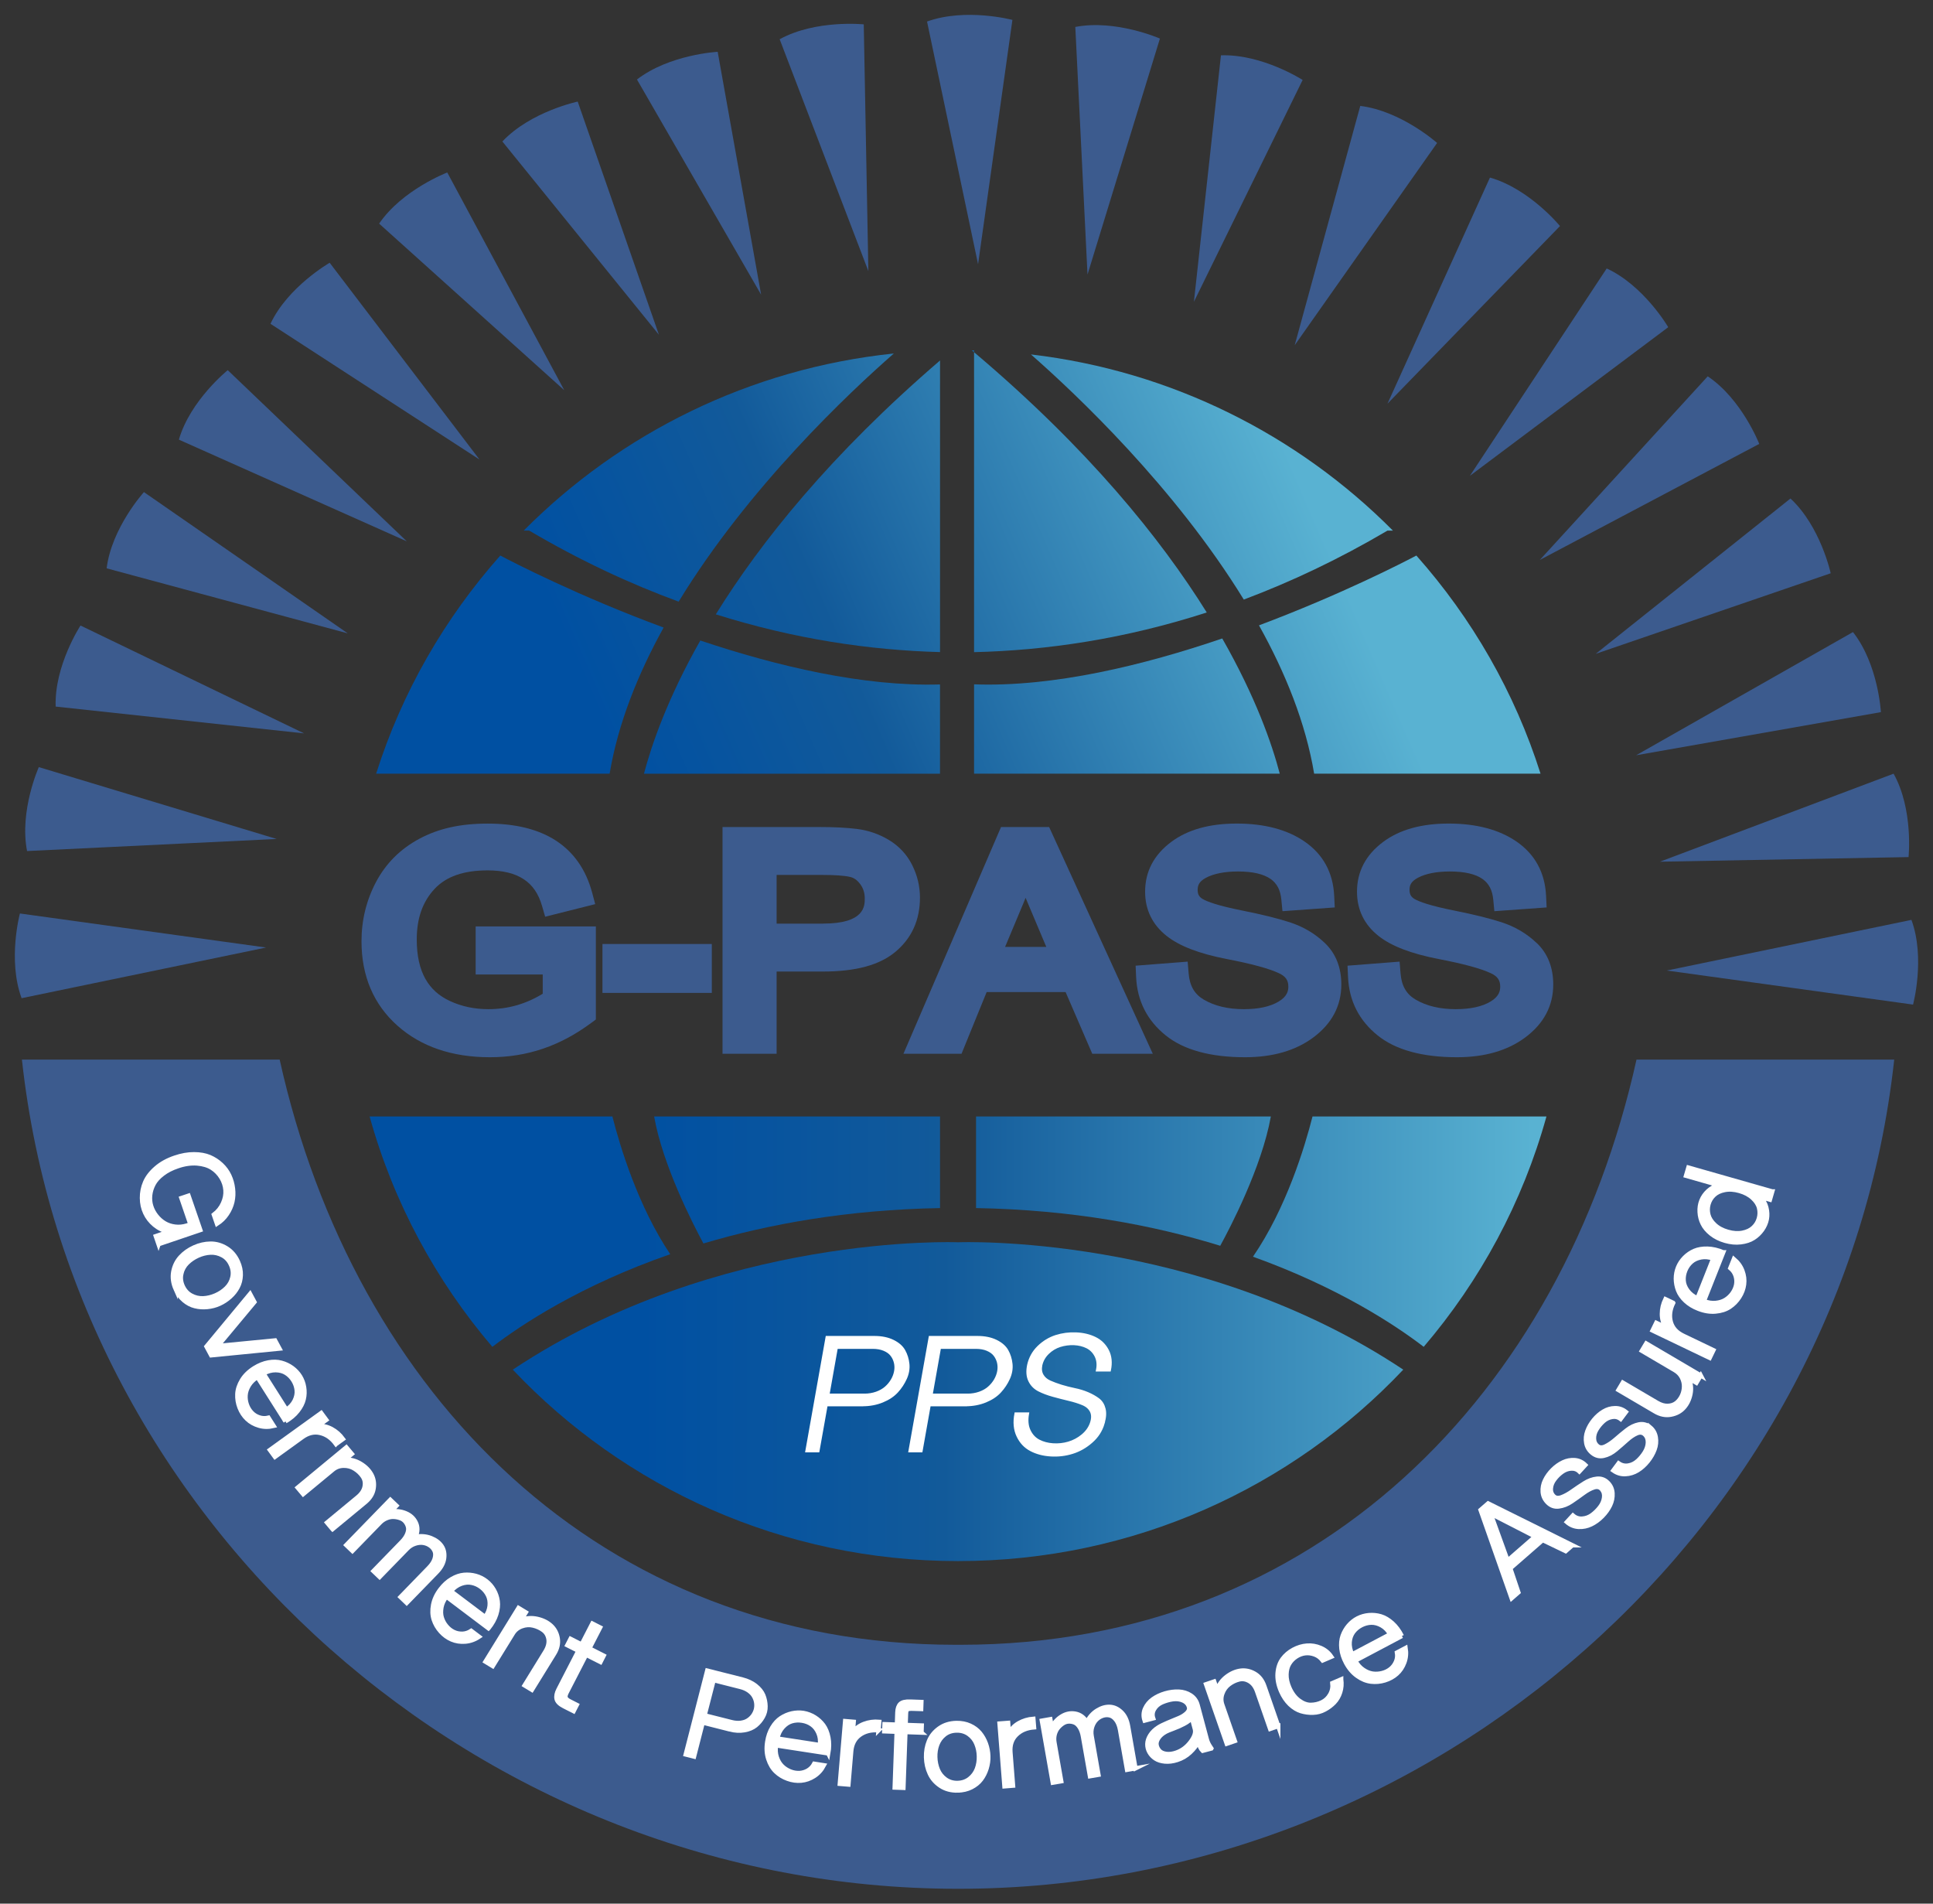 <svg width="65" height="64" viewBox="0 0 65 64" fill="none" xmlns="http://www.w3.org/2000/svg">
<rect x="0" y="0" width="65" height="64" fill="#333333" stroke="none"/>
<g clip-path="url(#clip0_2929_27578)">
<path d="M55.03 35.623C52.53 46.882 44.241 55.297 32.304 55.297C32.275 55.297 32.246 55.297 32.217 55.297C32.187 55.297 32.158 55.297 32.129 55.297C20.192 55.297 11.903 46.882 9.404 35.623H0.737C2.447 51.302 16.187 63.501 32.217 63.501C48.246 63.501 61.986 51.302 63.696 35.623H55.031H55.03Z" fill="#3C5B8E"/>
<path d="M56.049 32.629L64.329 33.774C64.329 33.774 64.748 32.219 64.275 30.926L56.049 32.629Z" fill="#3C5B8E"/>
<path d="M55.819 28.97L64.178 28.815C64.178 28.815 64.346 27.215 63.675 26.011L55.818 28.97H55.819Z" fill="#3C5B8E"/>
<path d="M55.016 25.392L63.248 23.942C63.248 23.942 63.162 22.335 62.309 21.25L55.017 25.392H55.016Z" fill="#3C5B8E"/>
<path d="M53.658 21.982L61.56 19.273C61.56 19.273 61.221 17.7 60.207 16.76L53.658 21.982Z" fill="#3C5B8E"/>
<path d="M51.779 18.825L59.157 14.924C59.157 14.924 58.574 13.422 57.425 12.652L51.779 18.825Z" fill="#3C5B8E"/>
<path d="M49.426 15.998L56.097 11C56.097 11 55.285 9.607 54.028 9.025L49.426 15.999V15.998Z" fill="#3C5B8E"/>
<path d="M46.656 13.572L52.457 7.6C52.457 7.6 51.436 6.35 50.102 5.97L46.656 13.572Z" fill="#3C5B8E"/>
<path d="M43.537 11.605L48.325 4.806C48.325 4.806 47.119 3.73 45.741 3.561L43.537 11.604V11.605Z" fill="#3C5B8E"/>
<path d="M40.147 10.146L43.803 2.688C43.803 2.688 42.442 1.813 41.056 1.86L40.147 10.146Z" fill="#3C5B8E"/>
<path d="M36.569 9.231L39.004 1.297C39.004 1.297 37.522 0.643 36.159 0.906L36.569 9.231Z" fill="#3C5B8E"/>
<path d="M32.889 8.883L34.044 0.669C34.044 0.669 32.477 0.254 31.173 0.724L32.889 8.883Z" fill="#3C5B8E"/>
<path d="M29.2 9.111L29.045 0.819C29.045 0.819 27.432 0.652 26.217 1.319L29.199 9.111H29.2Z" fill="#3C5B8E"/>
<path d="M25.594 9.908L24.133 1.742C24.133 1.742 22.513 1.827 21.419 2.673L25.594 9.907V9.908Z" fill="#3C5B8E"/>
<path d="M22.157 11.254L19.426 3.415C19.426 3.415 17.84 3.75 16.893 4.757L22.157 11.254Z" fill="#3C5B8E"/>
<path d="M18.973 13.117L15.04 5.799C15.04 5.799 13.526 6.377 12.749 7.518L18.973 13.118V13.117Z" fill="#3C5B8E"/>
<path d="M16.125 15.451L11.086 8.834C11.086 8.834 9.681 9.638 9.095 10.886L16.126 15.451H16.125Z" fill="#3C5B8E"/>
<path d="M13.678 18.199L7.658 12.445C7.658 12.445 6.398 13.458 6.015 14.781L13.678 18.199Z" fill="#3C5B8E"/>
<path d="M11.695 21.294L4.84 16.544C4.84 16.544 3.756 17.74 3.586 19.107L11.695 21.294Z" fill="#3C5B8E"/>
<path d="M10.225 24.656L2.707 21.03C2.707 21.03 1.824 22.379 1.872 23.755L10.225 24.656Z" fill="#3C5B8E"/>
<path d="M9.303 28.206L1.305 25.79C1.305 25.79 0.646 27.26 0.91 28.612L9.303 28.206Z" fill="#3C5B8E"/>
<path d="M8.951 31.856L0.67 30.711C0.67 30.711 0.25 32.265 0.726 33.559L8.951 31.855V31.856Z" fill="#3C5B8E"/>
<path d="M32.754 11.779C32.729 11.779 32.703 11.777 32.678 11.777C32.703 11.799 32.729 11.82 32.754 11.842V11.78V11.779Z" fill="#1566A7"/>
<path d="M44.189 26.011H51.803C50.934 23.271 49.496 20.782 47.627 18.677C47.226 18.89 45.107 19.985 42.335 21.024C43.224 22.618 43.906 24.307 44.19 26.011H44.189Z" fill="url(#paint0_linear_2929_27578)"/>
<path d="M32.754 11.842V21.925C35.194 21.868 37.827 21.481 40.579 20.591C39.027 18.1 36.586 15.079 32.754 11.841V11.842Z" fill="url(#paint1_linear_2929_27578)"/>
<path d="M22.82 20.228C25.171 16.373 28.57 13.185 30.057 11.884C25.204 12.389 20.856 14.573 17.611 17.838H17.794C19.499 18.841 21.179 19.625 22.821 20.227L22.82 20.228Z" fill="url(#paint2_linear_2929_27578)"/>
<path d="M31.61 12.119C27.932 15.279 25.576 18.223 24.07 20.654C26.718 21.489 29.253 21.86 31.61 21.923V12.119Z" fill="url(#paint3_linear_2929_27578)"/>
<path d="M41.825 20.157C43.405 19.564 45.02 18.803 46.656 17.839H46.839C43.656 14.636 39.41 12.473 34.667 11.916C36.163 13.228 39.493 16.365 41.824 20.157H41.825Z" fill="url(#paint4_linear_2929_27578)"/>
<path d="M22.315 21.098C19.445 20.039 17.235 18.895 16.823 18.677C14.955 20.782 13.516 23.271 12.648 26.011H20.5C20.779 24.333 21.446 22.67 22.315 21.098Z" fill="url(#paint5_linear_2929_27578)"/>
<path d="M31.609 23.011C29.027 23.088 26.11 22.392 23.549 21.534C22.45 23.475 21.914 25.027 21.654 26.012H31.609V23.011Z" fill="url(#paint6_linear_2929_27578)"/>
<path d="M41.1 21.465C38.463 22.364 35.425 23.105 32.754 23.007V26.011H43.034C42.772 25.014 42.226 23.438 41.1 21.465Z" fill="url(#paint7_linear_2929_27578)"/>
<path d="M41.032 41.883C41.351 41.302 42.428 39.249 42.734 37.536H32.821V40.615C36.059 40.673 38.797 41.192 41.033 41.883H41.032Z" fill="url(#paint8_linear_2929_27578)"/>
<path d="M31.61 40.615V37.536H21.996C22.288 39.179 23.293 41.136 23.654 41.805C25.843 41.153 28.494 40.671 31.61 40.615Z" fill="url(#paint9_linear_2929_27578)"/>
<path d="M20.594 37.536H12.429C13.229 40.426 14.658 43.058 16.556 45.281C17.528 44.536 19.52 43.215 22.537 42.166C21.453 40.55 20.849 38.542 20.593 37.537L20.594 37.536Z" fill="url(#paint10_linear_2929_27578)"/>
<path d="M44.135 37.536C43.876 38.559 43.252 40.62 42.133 42.25C45.015 43.285 46.929 44.555 47.874 45.28C49.773 43.057 51.201 40.425 52.002 37.535H44.135V37.536Z" fill="url(#paint11_linear_2929_27578)"/>
<path d="M32.215 41.765C32.215 41.765 24.176 41.434 17.243 46.047C20.987 50.008 26.309 52.483 32.215 52.483C38.121 52.483 43.443 50.007 47.187 46.047C40.254 41.435 32.215 41.765 32.215 41.765Z" fill="url(#paint12_linear_2929_27578)"/>
<path d="M15.997 32.762H18.25V33.409C17.678 33.758 17.078 33.928 16.422 33.928C15.958 33.928 15.524 33.837 15.134 33.656C14.762 33.485 14.491 33.24 14.304 32.909C14.112 32.569 14.014 32.124 14.014 31.588C14.014 30.873 14.21 30.318 14.611 29.887C15.004 29.466 15.59 29.262 16.401 29.262C16.91 29.262 17.32 29.363 17.619 29.564C17.91 29.758 18.107 30.047 18.224 30.448L18.332 30.82L20.015 30.397L19.91 30.005C19.703 29.237 19.293 28.649 18.689 28.258C18.105 27.88 17.335 27.689 16.4 27.689C15.465 27.689 14.738 27.859 14.109 28.195C13.466 28.537 12.974 29.028 12.643 29.655C12.32 30.267 12.156 30.936 12.156 31.645C12.156 32.816 12.564 33.772 13.368 34.486C14.16 35.189 15.204 35.544 16.473 35.544C17.741 35.544 18.846 35.157 19.875 34.394L20.037 34.275V31.147H15.995V32.763L15.997 32.762Z" fill="#3C5B8E"/>
<path d="M23.936 31.737H20.259V33.381H23.936V31.737Z" fill="#3C5B8E"/>
<path d="M30.678 29.091C30.5 28.733 30.233 28.445 29.886 28.237C29.556 28.04 29.194 27.915 28.81 27.868C28.466 27.826 28.054 27.805 27.584 27.805H24.296V35.427H26.115V32.663H27.668C28.778 32.663 29.578 32.446 30.111 31.999C30.658 31.542 30.935 30.929 30.935 30.178C30.935 29.801 30.849 29.435 30.677 29.091H30.678ZM27.678 31.052H26.115V29.415H27.657C28.073 29.415 28.385 29.437 28.582 29.481C28.715 29.511 28.823 29.587 28.923 29.72C29.028 29.859 29.079 30.018 29.079 30.204C29.079 30.458 29.079 31.051 27.678 31.051V31.052Z" fill="#3C5B8E"/>
<path d="M33.661 27.805L30.38 35.427H32.333L33.178 33.352H35.832L36.729 35.427H38.764L35.279 27.805H33.661ZM33.798 31.834L34.422 30.346C34.443 30.293 34.465 30.238 34.487 30.184C34.623 30.509 34.854 31.057 35.183 31.834H33.798Z" fill="#3C5B8E"/>
<path d="M43.37 31.007C42.956 30.873 42.419 30.741 41.775 30.613C40.944 30.447 40.596 30.312 40.449 30.229C40.323 30.156 40.273 30.069 40.273 29.917C40.273 29.784 40.307 29.641 40.55 29.512C40.816 29.371 41.18 29.299 41.632 29.299C42.121 29.299 42.489 29.384 42.728 29.552C42.942 29.704 43.056 29.923 43.087 30.244L43.125 30.634L44.883 30.508L44.864 30.117C44.826 29.335 44.491 28.721 43.868 28.292C43.286 27.892 42.52 27.688 41.591 27.688C40.662 27.688 39.936 27.895 39.387 28.303C38.803 28.738 38.506 29.302 38.506 29.978C38.506 30.584 38.749 31.084 39.226 31.463C39.661 31.808 40.327 32.064 41.261 32.244C42.085 32.403 42.672 32.562 43.005 32.719C43.23 32.823 43.322 32.954 43.322 33.17C43.322 33.315 43.284 33.501 42.993 33.674C42.709 33.843 42.317 33.928 41.826 33.928C41.297 33.928 40.844 33.821 40.482 33.609C40.168 33.426 40.005 33.146 39.97 32.728L39.937 32.33L38.187 32.466L38.204 32.853C38.241 33.652 38.577 34.311 39.201 34.812C39.806 35.298 40.703 35.544 41.868 35.544C42.794 35.544 43.565 35.322 44.157 34.883C44.785 34.417 45.104 33.817 45.104 33.1C45.104 32.528 44.919 32.059 44.554 31.708C44.226 31.392 43.828 31.156 43.371 31.007H43.37Z" fill="#3C5B8E"/>
<path d="M51.677 31.708C51.349 31.392 50.951 31.156 50.495 31.007C50.081 30.873 49.544 30.741 48.9 30.613C48.07 30.447 47.721 30.312 47.574 30.229C47.448 30.156 47.398 30.069 47.398 29.917C47.398 29.784 47.431 29.641 47.675 29.512C47.941 29.371 48.305 29.299 48.757 29.299C49.246 29.299 49.615 29.384 49.853 29.552C50.067 29.704 50.181 29.923 50.213 30.244L50.25 30.634L52.008 30.508L51.989 30.117C51.951 29.335 51.616 28.721 50.994 28.292C50.411 27.892 49.645 27.688 48.717 27.688C47.788 27.688 47.062 27.895 46.513 28.303C45.928 28.738 45.631 29.302 45.631 29.978C45.631 30.584 45.874 31.084 46.351 31.463C46.786 31.808 47.452 32.064 48.386 32.244C49.21 32.403 49.797 32.562 50.13 32.719C50.355 32.823 50.447 32.954 50.447 33.17C50.447 33.315 50.409 33.501 50.118 33.674C49.834 33.843 49.442 33.928 48.952 33.928C48.422 33.928 47.97 33.821 47.607 33.609C47.293 33.426 47.13 33.146 47.096 32.728L47.063 32.33L45.312 32.466L45.33 32.853C45.367 33.652 45.702 34.311 46.327 34.812C46.932 35.298 47.829 35.544 48.994 35.544C49.92 35.544 50.691 35.322 51.283 34.883C51.911 34.417 52.23 33.817 52.23 33.1C52.23 32.528 52.045 32.059 51.68 31.708H51.677Z" fill="#3C5B8E"/>
<path d="M29.001 47.231H27.785L27.509 48.779H27.13L27.808 44.963H29.405C29.644 44.963 29.85 45.005 30.023 45.089C30.195 45.173 30.32 45.28 30.394 45.412C30.469 45.545 30.515 45.692 30.532 45.854C30.549 46.016 30.521 46.178 30.448 46.34C30.375 46.501 30.278 46.649 30.157 46.781C30.035 46.914 29.873 47.022 29.67 47.105C29.467 47.188 29.245 47.23 29.002 47.23L29.001 47.231ZM29.065 46.902C29.212 46.902 29.349 46.879 29.476 46.834C29.601 46.789 29.707 46.729 29.793 46.653C29.878 46.578 29.948 46.493 30.004 46.397C30.06 46.301 30.096 46.202 30.114 46.101C30.132 46 30.129 45.902 30.106 45.805C30.082 45.71 30.042 45.624 29.982 45.549C29.924 45.474 29.84 45.414 29.729 45.368C29.62 45.323 29.493 45.3 29.349 45.3H28.127L27.843 46.9H29.065V46.902Z" fill="white" stroke="white" stroke-width="0.097" stroke-miterlimit="10"/>
<path d="M32.469 47.231H31.251L30.976 48.779H30.597L31.275 44.963H32.872C33.11 44.963 33.317 45.005 33.49 45.089C33.662 45.173 33.787 45.28 33.861 45.412C33.936 45.545 33.982 45.692 33.999 45.854C34.016 46.016 33.988 46.178 33.915 46.34C33.842 46.501 33.745 46.649 33.623 46.781C33.502 46.914 33.339 47.022 33.137 47.105C32.934 47.188 32.711 47.23 32.469 47.23V47.231ZM32.533 46.902C32.68 46.902 32.817 46.879 32.943 46.834C33.068 46.789 33.174 46.729 33.259 46.653C33.344 46.578 33.415 46.493 33.471 46.397C33.526 46.301 33.563 46.202 33.581 46.101C33.599 46 33.596 45.902 33.574 45.805C33.55 45.71 33.509 45.624 33.45 45.549C33.392 45.474 33.307 45.414 33.198 45.368C33.089 45.323 32.961 45.3 32.818 45.3H31.596L31.312 46.9H32.534L32.533 46.902Z" fill="white" stroke="white" stroke-width="0.097" stroke-miterlimit="10"/>
<path d="M37.097 47.849C37.027 48.089 36.895 48.295 36.7 48.465C36.507 48.636 36.293 48.758 36.058 48.831C35.824 48.904 35.582 48.933 35.331 48.917C35.081 48.901 34.859 48.843 34.667 48.741C34.474 48.64 34.328 48.485 34.228 48.273C34.128 48.063 34.105 47.816 34.159 47.533H34.554C34.516 47.753 34.533 47.941 34.607 48.098C34.682 48.255 34.788 48.37 34.928 48.443C35.068 48.516 35.228 48.559 35.408 48.571C35.588 48.583 35.765 48.564 35.934 48.514C36.105 48.463 36.26 48.381 36.4 48.266C36.54 48.151 36.638 48.015 36.695 47.858C36.752 47.694 36.752 47.557 36.697 47.445C36.641 47.334 36.545 47.251 36.409 47.195C36.273 47.139 36.117 47.09 35.942 47.049C35.767 47.007 35.59 46.962 35.413 46.913C35.235 46.864 35.076 46.804 34.936 46.733C34.796 46.661 34.692 46.555 34.624 46.413C34.556 46.272 34.544 46.099 34.587 45.893C34.64 45.657 34.752 45.454 34.924 45.287C35.097 45.119 35.291 45.002 35.509 44.931C35.727 44.862 35.953 44.832 36.189 44.843C36.425 44.853 36.635 44.903 36.821 44.994C37.007 45.085 37.147 45.223 37.243 45.41C37.338 45.596 37.36 45.813 37.309 46.061H36.903C36.939 45.879 36.922 45.721 36.853 45.584C36.784 45.449 36.685 45.349 36.556 45.284C36.427 45.22 36.281 45.184 36.116 45.176C35.952 45.17 35.794 45.191 35.641 45.239C35.488 45.288 35.352 45.369 35.233 45.485C35.115 45.6 35.037 45.736 35.002 45.893C34.975 46.026 34.989 46.14 35.044 46.236C35.099 46.332 35.183 46.405 35.295 46.456C35.407 46.506 35.536 46.554 35.682 46.6C35.829 46.645 35.98 46.683 36.134 46.715C36.288 46.746 36.435 46.791 36.574 46.85C36.712 46.909 36.831 46.977 36.93 47.051C37.029 47.126 37.096 47.232 37.129 47.368C37.163 47.503 37.151 47.664 37.094 47.849H37.097Z" fill="white" stroke="white" stroke-width="0.097" stroke-miterlimit="10"/>
<path d="M5.332 41.832L5.239 41.56L5.672 41.413C5.491 41.373 5.333 41.295 5.195 41.181C5.057 41.066 4.954 40.932 4.883 40.779C4.812 40.627 4.775 40.459 4.774 40.277C4.772 40.094 4.807 39.919 4.879 39.75C4.951 39.581 5.073 39.422 5.246 39.272C5.418 39.122 5.63 39.005 5.881 38.92C6.106 38.843 6.32 38.805 6.523 38.806C6.726 38.806 6.9 38.838 7.048 38.899C7.195 38.962 7.326 39.047 7.442 39.156C7.557 39.264 7.647 39.387 7.711 39.523C7.775 39.66 7.816 39.805 7.834 39.958C7.853 40.11 7.846 40.258 7.814 40.402C7.781 40.546 7.72 40.685 7.632 40.815C7.545 40.946 7.432 41.055 7.296 41.143L7.191 40.838C7.33 40.731 7.432 40.604 7.498 40.455C7.565 40.307 7.593 40.159 7.582 40.012C7.571 39.865 7.526 39.725 7.446 39.593C7.365 39.46 7.26 39.351 7.128 39.266C6.996 39.182 6.828 39.132 6.626 39.115C6.424 39.1 6.207 39.13 5.977 39.209C5.777 39.276 5.607 39.363 5.469 39.47C5.329 39.576 5.228 39.689 5.165 39.809C5.102 39.929 5.063 40.053 5.049 40.183C5.036 40.312 5.047 40.437 5.085 40.554C5.122 40.672 5.18 40.78 5.258 40.878C5.336 40.977 5.427 41.058 5.531 41.121C5.635 41.183 5.754 41.224 5.887 41.24C6.02 41.257 6.155 41.243 6.293 41.2L6.403 41.163L6.1 40.279L6.339 40.199L6.736 41.353L5.333 41.829L5.332 41.832Z" fill="white" stroke="white" stroke-width="0.146" stroke-miterlimit="10"/>
<path d="M5.909 43.344C5.819 43.142 5.792 42.946 5.828 42.753C5.865 42.561 5.946 42.397 6.071 42.261C6.196 42.125 6.349 42.017 6.529 41.936C6.709 41.855 6.892 41.813 7.078 41.811C7.263 41.809 7.44 41.859 7.61 41.962C7.779 42.065 7.909 42.216 8 42.417C8.069 42.57 8.101 42.721 8.096 42.87C8.091 43.019 8.057 43.154 7.993 43.273C7.93 43.393 7.844 43.502 7.737 43.598C7.629 43.695 7.511 43.773 7.382 43.832C7.253 43.891 7.116 43.927 6.972 43.941C6.827 43.956 6.689 43.946 6.557 43.913C6.424 43.881 6.3 43.815 6.185 43.718C6.069 43.62 5.976 43.495 5.909 43.343L5.909 43.344ZM6.098 42.82C6.065 42.959 6.081 43.099 6.144 43.24C6.208 43.38 6.303 43.486 6.429 43.554C6.556 43.623 6.69 43.654 6.833 43.649C6.975 43.642 7.116 43.608 7.255 43.547C7.395 43.485 7.515 43.404 7.615 43.304C7.715 43.205 7.782 43.085 7.814 42.946C7.847 42.806 7.831 42.665 7.766 42.521C7.702 42.378 7.606 42.272 7.48 42.205C7.354 42.137 7.22 42.106 7.077 42.112C6.935 42.119 6.794 42.154 6.656 42.216C6.517 42.279 6.397 42.36 6.296 42.46C6.196 42.56 6.13 42.679 6.097 42.82H6.098Z" fill="white" stroke="white" stroke-width="0.146" stroke-miterlimit="10"/>
<path d="M9.398 45.339L7.101 45.565L6.942 45.269L8.409 43.5L8.556 43.774L7.324 45.252L9.25 45.065L9.398 45.339Z" fill="white" stroke="white" stroke-width="0.146" stroke-miterlimit="10"/>
<path d="M9.601 47.787L8.655 46.295C8.53 46.373 8.435 46.468 8.368 46.578C8.302 46.688 8.265 46.798 8.258 46.906C8.25 47.014 8.265 47.12 8.301 47.225C8.338 47.329 8.391 47.418 8.462 47.492C8.532 47.566 8.617 47.62 8.717 47.652C8.817 47.686 8.921 47.689 9.028 47.663L9.203 47.939C9.032 47.98 8.868 47.978 8.71 47.932C8.551 47.886 8.417 47.811 8.308 47.706C8.198 47.602 8.115 47.475 8.057 47.327C7.998 47.178 7.974 47.025 7.981 46.87C7.988 46.715 8.04 46.558 8.136 46.4C8.232 46.243 8.371 46.108 8.553 45.994C8.71 45.896 8.867 45.833 9.027 45.804C9.186 45.775 9.331 45.779 9.462 45.815C9.594 45.85 9.714 45.908 9.824 45.987C9.932 46.066 10.022 46.162 10.091 46.272C10.159 46.383 10.205 46.505 10.226 46.64C10.248 46.774 10.244 46.907 10.213 47.038C10.183 47.17 10.115 47.302 10.011 47.435C9.907 47.568 9.77 47.684 9.599 47.784L9.601 47.787ZM9.63 47.392C9.756 47.311 9.848 47.21 9.907 47.091C9.965 46.971 9.989 46.853 9.977 46.738C9.966 46.623 9.928 46.514 9.865 46.411C9.801 46.308 9.72 46.224 9.622 46.162C9.524 46.099 9.406 46.067 9.271 46.065C9.135 46.063 8.998 46.101 8.861 46.178L9.631 47.392H9.63Z" fill="white" stroke="white" stroke-width="0.146" stroke-miterlimit="10"/>
<path d="M11.298 48.549C11.152 48.348 10.976 48.224 10.769 48.176C10.564 48.127 10.362 48.174 10.165 48.316L9.245 48.98L9.075 48.748L10.801 47.504L10.972 47.736L10.686 47.941C10.846 47.928 11 47.962 11.15 48.042C11.3 48.123 11.428 48.235 11.533 48.379L11.299 48.548L11.298 48.549Z" fill="white" stroke="white" stroke-width="0.146" stroke-miterlimit="10"/>
<path d="M11.181 51.41L10.996 51.189L12.024 50.339C12.158 50.229 12.238 50.108 12.262 49.977C12.287 49.846 12.263 49.731 12.192 49.63C12.122 49.529 12.032 49.445 11.922 49.377C11.812 49.308 11.689 49.276 11.551 49.278C11.413 49.281 11.293 49.325 11.191 49.41L10.194 50.234L10.008 50.014L11.646 48.659L11.832 48.88L11.604 49.069C11.792 49.065 11.967 49.112 12.128 49.211C12.29 49.309 12.409 49.43 12.488 49.573C12.566 49.716 12.591 49.873 12.563 50.045C12.535 50.218 12.442 50.368 12.287 50.498L11.182 51.411L11.181 51.41Z" fill="white" stroke="white" stroke-width="0.146" stroke-miterlimit="10"/>
<path d="M13.675 53.89L13.467 53.691L14.421 52.709C14.519 52.608 14.585 52.507 14.615 52.407C14.645 52.307 14.646 52.221 14.616 52.148C14.585 52.075 14.536 52.014 14.468 51.965C14.399 51.915 14.32 51.883 14.233 51.87C14.146 51.857 14.053 51.866 13.954 51.899C13.854 51.932 13.767 51.988 13.691 52.066L12.765 53.018L12.557 52.819L13.511 51.838C13.597 51.75 13.657 51.662 13.692 51.574C13.727 51.486 13.738 51.409 13.722 51.342C13.707 51.276 13.677 51.215 13.634 51.161C13.59 51.106 13.533 51.065 13.461 51.04C13.389 51.014 13.316 50.999 13.239 50.996C13.162 50.992 13.082 51.007 12.999 51.041C12.916 51.075 12.842 51.124 12.777 51.192L11.851 52.144L11.643 51.945L13.124 50.422L13.333 50.621L13.138 50.822C13.313 50.791 13.481 50.808 13.64 50.874C13.8 50.939 13.914 51.045 13.983 51.191C14.052 51.336 14.05 51.494 13.977 51.664C14.164 51.632 14.336 51.648 14.495 51.711C14.653 51.774 14.771 51.863 14.85 51.979C14.927 52.094 14.955 52.231 14.934 52.391C14.912 52.551 14.829 52.706 14.684 52.855L13.676 53.891L13.675 53.89Z" fill="white" stroke="white" stroke-width="0.146" stroke-miterlimit="10"/>
<path d="M16.425 54.744L15.011 53.678C14.921 53.794 14.866 53.915 14.843 54.042C14.821 54.168 14.824 54.283 14.856 54.387C14.888 54.491 14.938 54.585 15.01 54.67C15.081 54.755 15.163 54.821 15.255 54.865C15.347 54.91 15.445 54.929 15.551 54.926C15.656 54.922 15.754 54.889 15.846 54.828L16.108 55.026C15.963 55.123 15.807 55.178 15.643 55.191C15.479 55.204 15.327 55.179 15.188 55.12C15.048 55.06 14.925 54.97 14.818 54.851C14.71 54.731 14.633 54.597 14.585 54.45C14.537 54.302 14.53 54.137 14.565 53.956C14.6 53.775 14.681 53.599 14.811 53.431C14.923 53.285 15.048 53.17 15.188 53.088C15.326 53.006 15.464 52.959 15.6 52.946C15.736 52.934 15.868 52.946 15.999 52.981C16.129 53.018 16.246 53.076 16.35 53.157C16.453 53.236 16.539 53.335 16.607 53.453C16.675 53.571 16.717 53.697 16.736 53.831C16.754 53.965 16.738 54.113 16.688 54.273C16.637 54.434 16.55 54.59 16.426 54.743L16.425 54.744ZM16.313 54.364C16.401 54.244 16.452 54.117 16.465 53.984C16.477 53.852 16.458 53.734 16.406 53.63C16.354 53.526 16.281 53.437 16.184 53.362C16.088 53.288 15.983 53.239 15.868 53.215C15.754 53.19 15.634 53.2 15.506 53.246C15.379 53.292 15.264 53.374 15.162 53.494L16.314 54.362L16.313 54.364Z" fill="white" stroke="white" stroke-width="0.146" stroke-miterlimit="10"/>
<path d="M17.886 56.812L17.639 56.662L18.337 55.53C18.428 55.382 18.463 55.244 18.445 55.112C18.425 54.98 18.365 54.878 18.266 54.805C18.166 54.732 18.054 54.681 17.928 54.651C17.801 54.621 17.674 54.629 17.545 54.676C17.416 54.723 17.317 54.802 17.247 54.916L16.569 56.014L16.323 55.864L17.436 54.059L17.683 54.208L17.528 54.46C17.705 54.396 17.886 54.385 18.071 54.427C18.256 54.469 18.408 54.545 18.529 54.655C18.649 54.766 18.724 54.907 18.753 55.078C18.782 55.249 18.744 55.422 18.637 55.595L17.886 56.812Z" fill="white" stroke="white" stroke-width="0.146" stroke-miterlimit="10"/>
<path d="M19.449 55.499L19.076 55.311L19.186 55.098L19.558 55.286L19.919 54.583L20.181 54.716L19.819 55.419L20.301 55.664L20.192 55.877L19.709 55.633L19.054 56.904C19.017 56.978 19.005 57.036 19.021 57.078C19.038 57.12 19.082 57.16 19.156 57.197L19.396 57.319L19.288 57.529L18.966 57.366C18.82 57.292 18.738 57.21 18.717 57.119C18.696 57.028 18.717 56.922 18.779 56.802L19.448 55.502L19.449 55.499Z" fill="white" stroke="white" stroke-width="0.146" stroke-miterlimit="10"/>
<path d="M24.531 58.14L23.631 57.912L23.338 59.056L23.058 58.985L23.782 56.166L24.962 56.464C25.138 56.509 25.288 56.579 25.411 56.676C25.534 56.774 25.619 56.88 25.667 56.996C25.714 57.112 25.739 57.235 25.742 57.363C25.745 57.491 25.715 57.611 25.651 57.723C25.588 57.835 25.508 57.93 25.41 58.01C25.312 58.089 25.186 58.142 25.032 58.169C24.877 58.196 24.71 58.187 24.531 58.141V58.14ZM24.597 57.897C24.706 57.925 24.808 57.933 24.904 57.922C24.999 57.91 25.081 57.883 25.148 57.841C25.215 57.799 25.272 57.747 25.32 57.683C25.366 57.62 25.399 57.55 25.419 57.475C25.437 57.401 25.441 57.324 25.43 57.246C25.419 57.168 25.393 57.095 25.353 57.025C25.315 56.957 25.256 56.894 25.178 56.839C25.1 56.784 25.007 56.743 24.901 56.716L23.997 56.487L23.693 57.669L24.597 57.897Z" fill="white" stroke="white" stroke-width="0.146" stroke-miterlimit="10"/>
<path d="M27.85 58.949L26.094 58.679C26.072 58.823 26.08 58.957 26.121 59.078C26.161 59.2 26.22 59.299 26.298 59.376C26.375 59.453 26.466 59.511 26.569 59.553C26.672 59.595 26.775 59.612 26.877 59.609C26.98 59.604 27.076 59.576 27.168 59.523C27.258 59.469 27.33 59.394 27.38 59.297L27.705 59.348C27.624 59.502 27.514 59.624 27.375 59.713C27.237 59.801 27.091 59.852 26.94 59.865C26.79 59.878 26.638 59.858 26.487 59.803C26.335 59.749 26.203 59.669 26.09 59.561C25.976 59.453 25.892 59.312 25.835 59.136C25.778 58.961 25.766 58.769 25.8 58.558C25.828 58.377 25.884 58.217 25.967 58.08C26.05 57.941 26.148 57.836 26.261 57.76C26.375 57.685 26.497 57.633 26.629 57.603C26.761 57.574 26.892 57.569 27.021 57.59C27.151 57.612 27.273 57.659 27.39 57.73C27.506 57.802 27.605 57.892 27.686 58.001C27.766 58.111 27.822 58.247 27.855 58.413C27.887 58.578 27.886 58.757 27.851 58.951L27.85 58.949ZM27.569 58.668C27.589 58.521 27.573 58.386 27.52 58.263C27.468 58.141 27.394 58.046 27.299 57.979C27.204 57.911 27.096 57.868 26.975 57.849C26.855 57.829 26.739 57.835 26.626 57.867C26.514 57.9 26.413 57.967 26.323 58.067C26.232 58.167 26.171 58.294 26.139 58.448L27.568 58.668H27.569Z" fill="white" stroke="white" stroke-width="0.146" stroke-miterlimit="10"/>
<path d="M29.543 58.172C29.295 58.152 29.085 58.203 28.913 58.326C28.741 58.449 28.645 58.631 28.624 58.872L28.529 59.996L28.24 59.972L28.419 57.863L28.707 57.887L28.678 58.237C28.772 58.109 28.899 58.014 29.059 57.955C29.218 57.895 29.387 57.872 29.566 57.887L29.542 58.173L29.543 58.172Z" fill="white" stroke="white" stroke-width="0.146" stroke-miterlimit="10"/>
<path d="M30.988 58.25L30.446 58.231L30.379 60.107L30.085 60.097L30.152 58.221L29.734 58.206L29.743 57.967L30.161 57.981L30.175 57.571C30.18 57.441 30.213 57.346 30.274 57.287C30.334 57.228 30.448 57.201 30.614 57.208L30.983 57.221L30.975 57.456L30.697 57.447C30.607 57.444 30.546 57.45 30.515 57.468C30.485 57.486 30.469 57.534 30.466 57.614L30.453 57.992L30.995 58.011L30.987 58.249L30.988 58.25Z" fill="white" stroke="white" stroke-width="0.146" stroke-miterlimit="10"/>
<path d="M32.207 60.197C31.985 60.202 31.791 60.15 31.627 60.042C31.462 59.933 31.342 59.796 31.265 59.629C31.187 59.462 31.146 59.28 31.14 59.084C31.135 58.887 31.167 58.704 31.237 58.534C31.307 58.363 31.423 58.221 31.584 58.106C31.745 57.991 31.936 57.931 32.158 57.926C32.327 57.923 32.48 57.952 32.616 58.014C32.753 58.076 32.864 58.16 32.951 58.264C33.038 58.369 33.105 58.489 33.154 58.624C33.202 58.76 33.229 58.898 33.233 59.039C33.238 59.179 33.218 59.319 33.176 59.456C33.133 59.594 33.071 59.717 32.989 59.825C32.907 59.933 32.798 60.02 32.663 60.089C32.528 60.157 32.376 60.193 32.207 60.196V60.197ZM31.793 59.821C31.91 59.905 32.046 59.946 32.201 59.942C32.357 59.938 32.491 59.892 32.604 59.803C32.717 59.714 32.798 59.604 32.849 59.471C32.898 59.338 32.921 59.196 32.917 59.045C32.914 58.894 32.885 58.754 32.831 58.623C32.778 58.492 32.693 58.385 32.576 58.301C32.459 58.217 32.321 58.176 32.164 58.18C32.005 58.183 31.87 58.23 31.759 58.318C31.647 58.407 31.567 58.518 31.517 58.651C31.468 58.783 31.445 58.926 31.45 59.076C31.454 59.228 31.484 59.368 31.537 59.499C31.591 59.629 31.677 59.737 31.793 59.821Z" fill="white" stroke="white" stroke-width="0.146" stroke-miterlimit="10"/>
<path d="M34.771 58.072C34.523 58.091 34.324 58.175 34.173 58.324C34.023 58.473 33.958 58.667 33.977 58.909L34.065 60.033L33.776 60.056L33.611 57.945L33.9 57.923L33.927 58.273C34 58.131 34.109 58.018 34.257 57.933C34.406 57.849 34.569 57.799 34.748 57.785L34.771 58.072V58.072Z" fill="white" stroke="white" stroke-width="0.146" stroke-miterlimit="10"/>
<path d="M38.184 59.45L37.899 59.5L37.663 58.157C37.638 58.019 37.595 57.908 37.531 57.824C37.468 57.741 37.397 57.69 37.32 57.671C37.243 57.652 37.164 57.655 37.083 57.681C37.002 57.707 36.93 57.751 36.868 57.813C36.806 57.875 36.758 57.955 36.726 58.054C36.695 58.153 36.689 58.256 36.708 58.363L36.937 59.667L36.652 59.716L36.415 58.374C36.394 58.253 36.358 58.153 36.307 58.072C36.257 57.993 36.2 57.938 36.137 57.912C36.074 57.885 36.007 57.874 35.937 57.876C35.866 57.879 35.8 57.901 35.737 57.943C35.674 57.985 35.618 58.036 35.57 58.096C35.522 58.156 35.487 58.229 35.465 58.314C35.444 58.4 35.441 58.489 35.457 58.58L35.686 59.884L35.401 59.933L35.034 57.849L35.319 57.799L35.367 58.074C35.445 57.915 35.558 57.791 35.706 57.702C35.853 57.613 36.007 57.584 36.165 57.614C36.325 57.645 36.452 57.739 36.547 57.897C36.632 57.729 36.746 57.6 36.891 57.51C37.035 57.42 37.177 57.378 37.317 57.384C37.456 57.389 37.585 57.448 37.703 57.56C37.821 57.672 37.897 57.829 37.933 58.034L38.182 59.451L38.184 59.45Z" fill="white" stroke="white" stroke-width="0.146" stroke-miterlimit="10"/>
<path d="M40.733 58.784L40.441 58.861C40.382 58.805 40.333 58.706 40.294 58.562C40.235 58.682 40.142 58.8 40.018 58.917C39.893 59.034 39.748 59.118 39.585 59.17C39.437 59.218 39.298 59.234 39.169 59.222C39.04 59.21 38.932 59.175 38.848 59.119C38.764 59.063 38.697 58.992 38.649 58.906C38.601 58.82 38.579 58.728 38.581 58.631C38.584 58.534 38.617 58.435 38.68 58.337C38.742 58.238 38.831 58.152 38.947 58.077C39.02 58.03 39.128 57.977 39.269 57.917C39.411 57.858 39.534 57.807 39.638 57.764C39.742 57.722 39.829 57.667 39.902 57.6C39.974 57.532 40 57.463 39.981 57.391C39.954 57.291 39.888 57.218 39.783 57.171C39.678 57.124 39.562 57.111 39.437 57.128C39.312 57.146 39.191 57.182 39.074 57.232C38.957 57.284 38.869 57.359 38.811 57.459C38.751 57.559 38.741 57.663 38.778 57.77L38.49 57.846C38.442 57.707 38.447 57.575 38.503 57.446C38.56 57.318 38.648 57.212 38.768 57.126C38.888 57.041 39.026 56.976 39.181 56.931C39.337 56.886 39.489 56.866 39.638 56.872C39.786 56.879 39.92 56.92 40.038 56.997C40.156 57.075 40.233 57.182 40.271 57.321L40.581 58.477C40.6 58.549 40.63 58.618 40.67 58.684L40.734 58.782L40.733 58.784ZM40.18 58.134L40.078 57.753C40.018 57.827 39.931 57.894 39.818 57.953C39.706 58.013 39.584 58.068 39.454 58.115C39.324 58.163 39.241 58.198 39.205 58.218C39.094 58.278 39.01 58.349 38.955 58.432C38.899 58.516 38.879 58.593 38.891 58.666C38.903 58.739 38.935 58.803 38.986 58.86C39.037 58.916 39.114 58.952 39.218 58.966C39.322 58.98 39.436 58.965 39.56 58.921C39.747 58.855 39.905 58.737 40.034 58.566C40.163 58.396 40.211 58.252 40.18 58.134Z" fill="white" stroke="white" stroke-width="0.146" stroke-miterlimit="10"/>
<path d="M42.983 58.031L42.71 58.125L42.273 56.87C42.217 56.706 42.131 56.591 42.016 56.522C41.901 56.453 41.784 56.433 41.664 56.463C41.544 56.493 41.432 56.546 41.329 56.624C41.225 56.702 41.151 56.805 41.105 56.933C41.058 57.061 41.057 57.188 41.101 57.314L41.524 58.531L41.251 58.624L40.555 56.624L40.828 56.531L40.925 56.809C40.989 56.633 41.095 56.487 41.245 56.373C41.395 56.258 41.552 56.191 41.714 56.168C41.876 56.147 42.034 56.179 42.185 56.266C42.337 56.353 42.447 56.491 42.514 56.683L42.983 58.032V58.031Z" fill="white" stroke="white" stroke-width="0.146" stroke-miterlimit="10"/>
<path d="M45.099 56.46C45.121 56.61 45.11 56.754 45.066 56.892C45.023 57.028 44.955 57.144 44.864 57.239C44.772 57.333 44.666 57.413 44.545 57.477C44.424 57.542 44.294 57.577 44.155 57.581C44.016 57.586 43.881 57.568 43.75 57.529C43.619 57.489 43.493 57.412 43.373 57.298C43.254 57.183 43.156 57.038 43.078 56.862C42.985 56.647 42.946 56.443 42.961 56.252C42.977 56.06 43.033 55.9 43.128 55.772C43.224 55.644 43.345 55.541 43.492 55.462C43.639 55.383 43.79 55.337 43.947 55.325C44.103 55.313 44.257 55.338 44.407 55.402C44.557 55.466 44.677 55.564 44.768 55.699L44.477 55.824C44.403 55.729 44.313 55.66 44.204 55.621C44.097 55.582 43.99 55.569 43.886 55.582C43.781 55.595 43.68 55.633 43.585 55.695C43.489 55.758 43.412 55.837 43.354 55.933C43.295 56.029 43.264 56.149 43.26 56.292C43.256 56.435 43.289 56.585 43.357 56.741C43.439 56.929 43.547 57.072 43.681 57.171C43.815 57.27 43.948 57.319 44.079 57.317C44.211 57.315 44.336 57.287 44.452 57.231C44.569 57.175 44.661 57.088 44.728 56.97C44.795 56.852 44.819 56.724 44.803 56.586L45.099 56.459L45.099 56.46Z" fill="white" stroke="white" stroke-width="0.146" stroke-miterlimit="10"/>
<path d="M47.141 55.002L45.574 55.831C45.642 55.96 45.73 56.061 45.837 56.134C45.942 56.207 46.05 56.251 46.158 56.267C46.267 56.282 46.374 56.275 46.482 56.247C46.59 56.219 46.683 56.172 46.762 56.108C46.841 56.043 46.901 55.963 46.942 55.865C46.983 55.769 46.994 55.666 46.975 55.558L47.266 55.405C47.294 55.577 47.28 55.739 47.223 55.892C47.166 56.046 47.081 56.173 46.968 56.273C46.855 56.373 46.721 56.447 46.567 56.494C46.413 56.541 46.258 56.555 46.102 56.536C45.946 56.517 45.792 56.455 45.642 56.348C45.49 56.241 45.364 56.094 45.263 55.907C45.176 55.745 45.124 55.585 45.107 55.425C45.09 55.267 45.103 55.122 45.148 54.995C45.194 54.867 45.26 54.753 45.347 54.651C45.435 54.549 45.537 54.467 45.654 54.407C45.77 54.348 45.896 54.312 46.033 54.3C46.169 54.289 46.303 54.302 46.433 54.341C46.564 54.38 46.691 54.457 46.818 54.569C46.943 54.682 47.051 54.827 47.139 55.003L47.141 55.002ZM46.746 54.944C46.673 54.814 46.578 54.715 46.462 54.649C46.346 54.583 46.229 54.551 46.113 54.553C45.996 54.556 45.884 54.586 45.776 54.641C45.667 54.698 45.578 54.772 45.508 54.864C45.438 54.957 45.396 55.07 45.385 55.204C45.374 55.338 45.401 55.476 45.469 55.618L46.745 54.944H46.746Z" fill="white" stroke="white" stroke-width="0.146" stroke-miterlimit="10"/>
<path d="M52.874 51.951L52.648 52.149L51.875 51.777L50.786 52.727L51.058 53.535L50.831 53.733L49.786 50.765L50.04 50.544L52.875 51.951H52.874ZM51.623 51.657L50.125 50.889L50.696 52.465L51.623 51.658V51.657Z" fill="white" stroke="white" stroke-width="0.146" stroke-miterlimit="10"/>
<path d="M54.066 49.85C54.163 49.947 54.215 50.065 54.223 50.204C54.231 50.343 54.204 50.477 54.142 50.607C54.079 50.737 53.991 50.861 53.877 50.977C53.763 51.093 53.639 51.183 53.505 51.248C53.372 51.312 53.232 51.341 53.085 51.334C52.937 51.326 52.805 51.272 52.688 51.171L52.891 50.95C52.982 51.029 53.087 51.065 53.206 51.056C53.325 51.048 53.434 51.008 53.535 50.934C53.635 50.861 53.722 50.774 53.799 50.675C53.876 50.576 53.922 50.47 53.938 50.36C53.955 50.249 53.932 50.156 53.872 50.079C53.805 49.994 53.716 49.969 53.601 50.004C53.487 50.04 53.367 50.105 53.237 50.201C53.108 50.296 52.975 50.39 52.838 50.483C52.702 50.575 52.561 50.629 52.418 50.647C52.274 50.666 52.149 50.621 52.041 50.512C51.941 50.411 51.887 50.294 51.876 50.16C51.866 50.025 51.891 49.894 51.953 49.768C52.014 49.641 52.099 49.524 52.207 49.416C52.316 49.307 52.434 49.223 52.561 49.163C52.688 49.103 52.819 49.079 52.954 49.089C53.089 49.1 53.208 49.155 53.309 49.253L53.109 49.471C53.032 49.397 52.937 49.365 52.827 49.373C52.717 49.38 52.614 49.42 52.52 49.489C52.425 49.558 52.342 49.639 52.272 49.734C52.2 49.828 52.16 49.928 52.151 50.034C52.141 50.141 52.172 50.231 52.245 50.302C52.309 50.367 52.398 50.378 52.513 50.336C52.627 50.294 52.75 50.226 52.88 50.133C53.01 50.041 53.144 49.951 53.281 49.865C53.417 49.779 53.557 49.728 53.699 49.714C53.84 49.7 53.963 49.745 54.066 49.849V49.85Z" fill="white" stroke="white" stroke-width="0.146" stroke-miterlimit="10"/>
<path d="M55.487 47.985C55.591 48.072 55.655 48.185 55.678 48.322C55.701 48.459 55.688 48.595 55.638 48.731C55.588 48.867 55.512 48.998 55.411 49.125C55.309 49.252 55.196 49.354 55.07 49.432C54.943 49.51 54.806 49.553 54.659 49.56C54.512 49.568 54.375 49.526 54.249 49.437L54.428 49.196C54.526 49.265 54.635 49.29 54.753 49.271C54.871 49.252 54.975 49.201 55.067 49.117C55.158 49.035 55.237 48.94 55.304 48.833C55.371 48.726 55.406 48.617 55.412 48.506C55.417 48.394 55.386 48.303 55.318 48.233C55.243 48.156 55.15 48.14 55.04 48.187C54.931 48.233 54.816 48.311 54.697 48.419C54.578 48.526 54.456 48.633 54.328 48.739C54.202 48.844 54.068 48.913 53.927 48.944C53.787 48.976 53.658 48.944 53.54 48.848C53.43 48.758 53.364 48.646 53.34 48.513C53.316 48.38 53.328 48.247 53.377 48.115C53.425 47.983 53.497 47.859 53.594 47.74C53.692 47.621 53.8 47.526 53.921 47.454C54.041 47.382 54.169 47.344 54.305 47.342C54.44 47.339 54.563 47.381 54.674 47.47L54.497 47.706C54.412 47.641 54.316 47.618 54.207 47.637C54.097 47.656 53.999 47.705 53.912 47.783C53.825 47.862 53.751 47.951 53.69 48.051C53.628 48.151 53.598 48.255 53.6 48.361C53.602 48.469 53.642 48.554 53.721 48.619C53.791 48.677 53.88 48.68 53.991 48.625C54.1 48.572 54.215 48.493 54.336 48.388C54.456 48.283 54.58 48.18 54.707 48.081C54.835 47.981 54.969 47.917 55.108 47.889C55.247 47.861 55.374 47.894 55.487 47.986L55.487 47.985Z" fill="white" stroke="white" stroke-width="0.146" stroke-miterlimit="10"/>
<path d="M57.191 46.243L57.044 46.49L56.782 46.336C56.86 46.502 56.881 46.676 56.845 46.86C56.809 47.042 56.736 47.197 56.625 47.322C56.515 47.447 56.37 47.526 56.19 47.56C56.011 47.594 55.832 47.559 55.653 47.453L54.422 46.73L54.569 46.483L55.727 47.163C55.85 47.235 55.968 47.269 56.082 47.265C56.196 47.261 56.292 47.228 56.371 47.166C56.448 47.104 56.51 47.023 56.556 46.927C56.601 46.831 56.625 46.729 56.628 46.622C56.631 46.515 56.606 46.412 56.556 46.31C56.504 46.209 56.427 46.129 56.325 46.069L55.209 45.413L55.357 45.166L57.192 46.245L57.191 46.243Z" fill="white" stroke="white" stroke-width="0.146" stroke-miterlimit="10"/>
<path d="M56.264 43.803C56.155 44.026 56.128 44.238 56.182 44.441C56.237 44.644 56.374 44.798 56.593 44.903L57.616 45.394L57.491 45.652L55.569 44.731L55.695 44.473L56.014 44.625C55.927 44.493 55.883 44.341 55.884 44.172C55.884 44.002 55.924 43.838 56.002 43.677L56.263 43.801L56.264 43.803Z" fill="white" stroke="white" stroke-width="0.146" stroke-miterlimit="10"/>
<path d="M57.947 42.103L57.297 43.743C57.434 43.796 57.566 43.817 57.696 43.804C57.825 43.791 57.935 43.756 58.027 43.697C58.119 43.639 58.197 43.564 58.26 43.474C58.323 43.383 58.364 43.287 58.382 43.187C58.399 43.087 58.393 42.987 58.36 42.888C58.328 42.788 58.269 42.704 58.184 42.633L58.305 42.329C58.439 42.442 58.535 42.575 58.592 42.728C58.649 42.881 58.667 43.033 58.647 43.183C58.628 43.331 58.574 43.474 58.488 43.608C58.401 43.743 58.293 43.853 58.163 43.94C58.032 44.026 57.874 44.077 57.689 44.093C57.504 44.11 57.312 44.079 57.113 44.001C56.941 43.935 56.796 43.846 56.678 43.736C56.56 43.626 56.477 43.507 56.428 43.381C56.379 43.255 56.355 43.125 56.353 42.99C56.353 42.856 56.378 42.728 56.427 42.607C56.477 42.486 56.549 42.378 56.645 42.281C56.741 42.184 56.852 42.108 56.976 42.054C57.101 42 57.249 41.976 57.417 41.98C57.586 41.985 57.763 42.025 57.946 42.103H57.947ZM57.608 42.313C57.468 42.261 57.332 42.248 57.2 42.272C57.068 42.297 56.958 42.347 56.871 42.425C56.785 42.502 56.718 42.597 56.672 42.709C56.627 42.822 56.607 42.935 56.615 43.051C56.622 43.167 56.665 43.279 56.745 43.389C56.824 43.498 56.935 43.585 57.08 43.65L57.609 42.314L57.608 42.313Z" fill="white" stroke="white" stroke-width="0.146" stroke-miterlimit="10"/>
<path d="M59.596 40.056L59.516 40.332L59.199 40.242C59.296 40.348 59.363 40.467 59.396 40.599C59.43 40.732 59.435 40.861 59.412 40.987C59.388 41.112 59.335 41.232 59.256 41.345C59.176 41.457 59.078 41.551 58.962 41.624C58.846 41.698 58.704 41.744 58.536 41.764C58.37 41.785 58.194 41.768 58.011 41.716C57.828 41.663 57.672 41.586 57.539 41.48C57.407 41.374 57.313 41.261 57.254 41.139C57.194 41.018 57.16 40.888 57.153 40.75C57.145 40.612 57.165 40.484 57.212 40.364C57.259 40.245 57.334 40.138 57.434 40.044C57.536 39.951 57.654 39.883 57.791 39.842L56.694 39.529L56.775 39.253L59.594 40.056H59.596ZM58.496 40.041C58.313 39.988 58.146 39.978 57.993 40.008C57.841 40.038 57.721 40.096 57.632 40.181C57.543 40.266 57.483 40.368 57.45 40.486C57.417 40.604 57.417 40.723 57.447 40.842C57.478 40.962 57.549 41.074 57.661 41.178C57.772 41.283 57.919 41.362 58.099 41.413C58.279 41.465 58.445 41.475 58.596 41.445C58.747 41.415 58.867 41.357 58.957 41.272C59.048 41.187 59.109 41.086 59.143 40.968C59.177 40.851 59.18 40.732 59.151 40.613C59.123 40.495 59.051 40.382 58.937 40.277C58.823 40.171 58.676 40.092 58.496 40.041Z" fill="white" stroke="white" stroke-width="0.146" stroke-miterlimit="10"/>
</g>
<defs>
<linearGradient id="paint0_linear_2929_27578" x1="46.9" y1="23.544" x2="24.072" y2="33.426" gradientUnits="userSpaceOnUse">
<stop stop-color="#59B2D2"/>
<stop offset="0.66" stop-color="#125A9A"/>
<stop offset="1" stop-color="#0050A2"/>
</linearGradient>
<linearGradient id="paint1_linear_2929_27578" x1="42.629" y1="13.677" x2="19.801" y2="23.559" gradientUnits="userSpaceOnUse">
<stop stop-color="#59B2D2"/>
<stop offset="0.66" stop-color="#125A9A"/>
<stop offset="1" stop-color="#0050A2"/>
</linearGradient>
<linearGradient id="paint2_linear_2929_27578" x1="40.797" y1="9.445" x2="17.969" y2="19.327" gradientUnits="userSpaceOnUse">
<stop stop-color="#59B2D2"/>
<stop offset="0.66" stop-color="#125A9A"/>
<stop offset="1" stop-color="#0050A2"/>
</linearGradient>
<linearGradient id="paint3_linear_2929_27578" x1="42.135" y1="12.537" x2="19.307" y2="22.419" gradientUnits="userSpaceOnUse">
<stop stop-color="#59B2D2"/>
<stop offset="0.66" stop-color="#125A9A"/>
<stop offset="1" stop-color="#0050A2"/>
</linearGradient>
<linearGradient id="paint4_linear_2929_27578" x1="42.815" y1="14.106" x2="19.987" y2="23.988" gradientUnits="userSpaceOnUse">
<stop stop-color="#59B2D2"/>
<stop offset="0.66" stop-color="#125A9A"/>
<stop offset="1" stop-color="#0050A2"/>
</linearGradient>
<linearGradient id="paint5_linear_2929_27578" x1="42.066" y1="12.375" x2="19.238" y2="22.257" gradientUnits="userSpaceOnUse">
<stop stop-color="#59B2D2"/>
<stop offset="0.66" stop-color="#125A9A"/>
<stop offset="1" stop-color="#0050A2"/>
</linearGradient>
<linearGradient id="paint6_linear_2929_27578" x1="43.975" y1="16.788" x2="21.147" y2="26.671" gradientUnits="userSpaceOnUse">
<stop stop-color="#59B2D2"/>
<stop offset="0.66" stop-color="#125A9A"/>
<stop offset="1" stop-color="#0050A2"/>
</linearGradient>
<linearGradient id="paint7_linear_2929_27578" x1="45.852" y1="21.12" x2="23.023" y2="31.003" gradientUnits="userSpaceOnUse">
<stop stop-color="#59B2D2"/>
<stop offset="0.66" stop-color="#125A9A"/>
<stop offset="1" stop-color="#0050A2"/>
</linearGradient>
<linearGradient id="paint8_linear_2929_27578" x1="51.534" y1="39.71" x2="21.544" y2="39.71" gradientUnits="userSpaceOnUse">
<stop stop-color="#59B2D2"/>
<stop offset="0.66" stop-color="#125A9A"/>
<stop offset="1" stop-color="#0050A2"/>
</linearGradient>
<linearGradient id="paint9_linear_2929_27578" x1="51.533" y1="39.671" x2="21.544" y2="39.671" gradientUnits="userSpaceOnUse">
<stop stop-color="#59B2D2"/>
<stop offset="0.66" stop-color="#125A9A"/>
<stop offset="1" stop-color="#0050A2"/>
</linearGradient>
<linearGradient id="paint10_linear_2929_27578" x1="51.534" y1="41.409" x2="21.545" y2="41.409" gradientUnits="userSpaceOnUse">
<stop stop-color="#59B2D2"/>
<stop offset="0.66" stop-color="#125A9A"/>
<stop offset="1" stop-color="#0050A2"/>
</linearGradient>
<linearGradient id="paint11_linear_2929_27578" x1="51.533" y1="41.409" x2="21.544" y2="41.409" gradientUnits="userSpaceOnUse">
<stop stop-color="#59B2D2"/>
<stop offset="0.66" stop-color="#125A9A"/>
<stop offset="1" stop-color="#0050A2"/>
</linearGradient>
<linearGradient id="paint12_linear_2929_27578" x1="51.533" y1="47.122" x2="21.544" y2="47.122" gradientUnits="userSpaceOnUse">
<stop stop-color="#59B2D2"/>
<stop offset="0.66" stop-color="#125A9A"/>
<stop offset="1" stop-color="#0050A2"/>
</linearGradient>
<clipPath id="clip0_2929_27578">
<rect width="64" height="63" fill="white" transform="translate(0.5 0.5)"/>
</clipPath>
</defs>
</svg>
